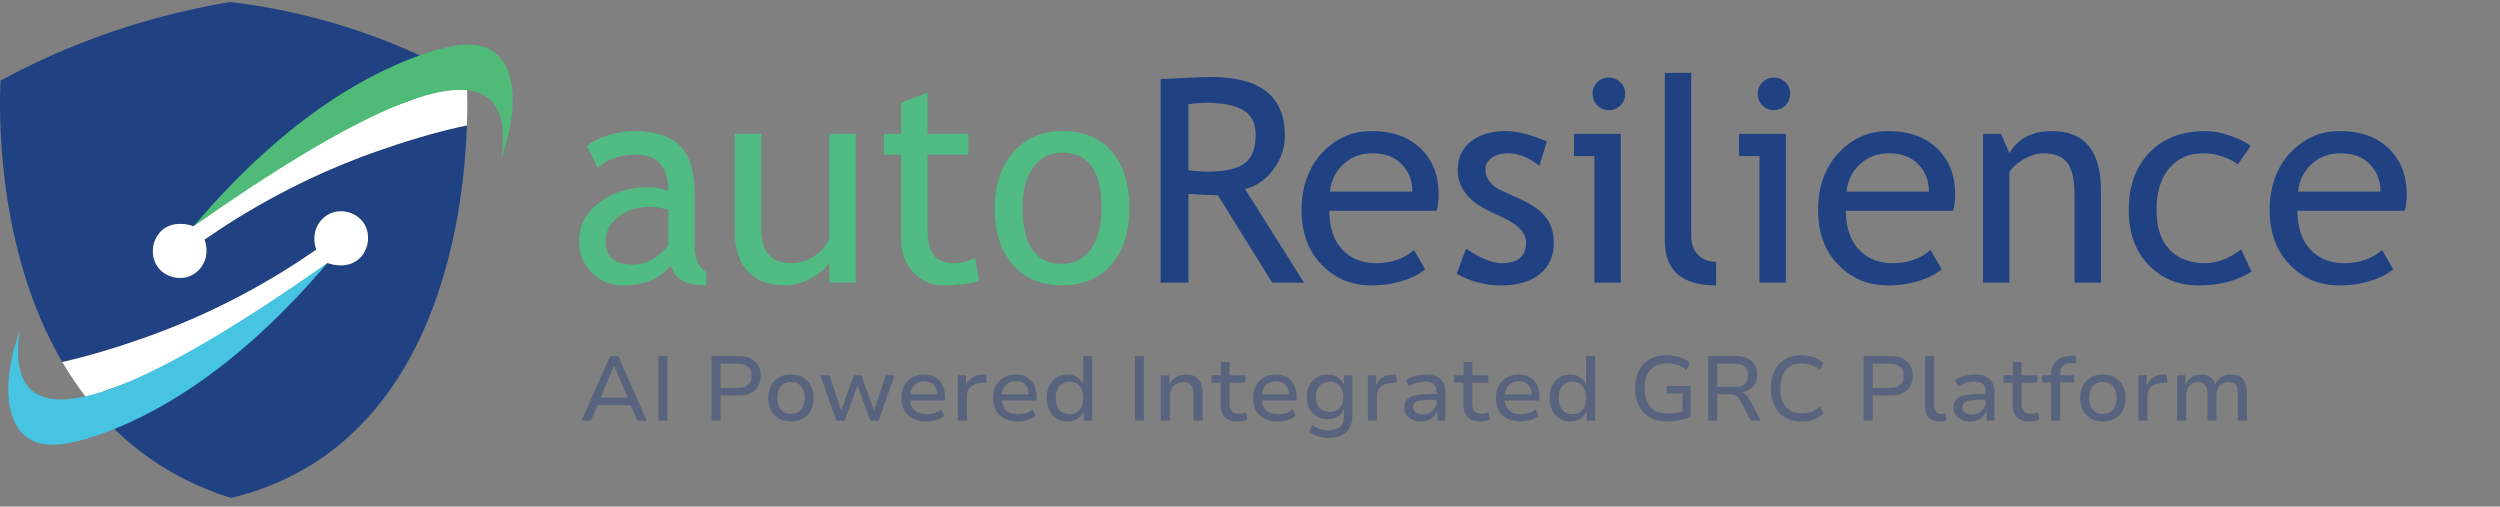 <svg width="227" height="46" viewBox="0 0 227 46" fill="none" xmlns="http://www.w3.org/2000/svg">
<rect x="0" y="0" width="227" height="46" fill="#808080" stroke="none"/>
<g clip-path="url(#clip0_40000024_1898)">
<path d="M52.807 38.192L55.402 32.328H56.134L58.73 38.192H57.864L57.157 36.529L57.54 36.786H53.988L54.371 36.529L53.663 38.192H52.807ZM55.743 33.251L54.462 36.271L54.262 36.096H57.266L57.058 36.271L55.776 33.251H55.743ZM59.783 38.192V32.328H60.607V38.192H59.783ZM64.609 38.192V32.328H67.071C67.493 32.328 67.85 32.4 68.144 32.544C68.444 32.682 68.671 32.885 68.826 33.151C68.987 33.417 69.067 33.736 69.067 34.108C69.067 34.479 68.987 34.801 68.826 35.073C68.671 35.345 68.444 35.553 68.144 35.697C67.845 35.841 67.487 35.913 67.071 35.913H65.432V38.192H64.609ZM65.432 35.223H66.946C67.373 35.223 67.695 35.131 67.911 34.948C68.133 34.765 68.244 34.488 68.244 34.116C68.244 33.745 68.133 33.47 67.911 33.293C67.695 33.11 67.373 33.018 66.946 33.018H65.432V35.223ZM71.822 38.267C71.4 38.267 71.034 38.178 70.724 38.001C70.419 37.824 70.18 37.577 70.008 37.261C69.842 36.939 69.759 36.562 69.759 36.129C69.759 35.702 69.842 35.331 70.008 35.015C70.18 34.693 70.419 34.443 70.724 34.266C71.034 34.088 71.4 34 71.822 34C72.243 34 72.606 34.088 72.912 34.266C73.222 34.443 73.46 34.693 73.627 35.015C73.793 35.331 73.876 35.702 73.876 36.129C73.876 36.562 73.793 36.939 73.627 37.261C73.46 37.577 73.222 37.824 72.912 38.001C72.606 38.178 72.243 38.267 71.822 38.267ZM71.813 37.585C72.202 37.585 72.507 37.455 72.728 37.194C72.956 36.934 73.07 36.578 73.07 36.129C73.07 35.675 72.959 35.32 72.737 35.065C72.515 34.809 72.21 34.682 71.822 34.682C71.433 34.682 71.129 34.809 70.907 35.065C70.685 35.32 70.574 35.675 70.574 36.129C70.574 36.578 70.685 36.934 70.907 37.194C71.129 37.455 71.431 37.585 71.813 37.585ZM75.936 38.192L74.489 34.075H75.321L76.394 37.352H76.344L77.534 34.075H78.207L79.389 37.352H79.339L80.428 34.075H81.235L79.78 38.192H79.031L77.8 34.856H77.924L76.693 38.192H75.936ZM84.109 38.267C83.638 38.267 83.233 38.184 82.895 38.018C82.562 37.846 82.304 37.602 82.121 37.286C81.944 36.964 81.855 36.581 81.855 36.138C81.855 35.722 81.938 35.356 82.105 35.039C82.277 34.718 82.515 34.465 82.82 34.282C83.131 34.094 83.497 34 83.918 34C84.317 34 84.659 34.086 84.941 34.258C85.224 34.429 85.441 34.671 85.59 34.981C85.74 35.292 85.815 35.663 85.815 36.096V36.362H82.479V35.813H85.266L85.116 35.963C85.116 35.53 85.013 35.198 84.808 34.965C84.603 34.732 84.309 34.615 83.927 34.615C83.671 34.615 83.447 34.673 83.253 34.79C83.058 34.901 82.906 35.062 82.795 35.273C82.69 35.483 82.637 35.738 82.637 36.038V36.121C82.637 36.454 82.695 36.731 82.812 36.953C82.928 37.169 83.097 37.333 83.319 37.444C83.547 37.555 83.816 37.61 84.126 37.61C84.353 37.61 84.584 37.58 84.817 37.519C85.049 37.452 85.266 37.338 85.466 37.178L85.732 37.76C85.521 37.932 85.269 38.059 84.975 38.142C84.681 38.226 84.392 38.267 84.109 38.267ZM86.971 38.192V34.075H87.719V35.039C87.819 34.734 87.991 34.493 88.235 34.316C88.479 34.138 88.781 34.038 89.142 34.016L89.525 33.991L89.599 34.732L88.975 34.79C88.604 34.823 88.313 34.945 88.102 35.156C87.897 35.367 87.794 35.633 87.794 35.955V38.192H86.971ZM92.42 38.267C91.949 38.267 91.544 38.184 91.206 38.018C90.873 37.846 90.615 37.602 90.432 37.286C90.254 36.964 90.166 36.581 90.166 36.138C90.166 35.722 90.249 35.356 90.415 35.039C90.587 34.718 90.826 34.465 91.131 34.282C91.441 34.094 91.807 34 92.229 34C92.628 34 92.969 34.086 93.252 34.258C93.535 34.429 93.751 34.671 93.901 34.981C94.051 35.292 94.126 35.663 94.126 36.096V36.362H90.79V35.813H93.576L93.427 35.963C93.427 35.53 93.324 35.198 93.119 34.965C92.914 34.732 92.62 34.615 92.237 34.615C91.982 34.615 91.757 34.673 91.563 34.79C91.369 34.901 91.217 35.062 91.106 35.273C91 35.483 90.948 35.738 90.948 36.038V36.121C90.948 36.454 91.006 36.731 91.123 36.953C91.239 37.169 91.408 37.333 91.63 37.444C91.857 37.555 92.126 37.61 92.437 37.61C92.664 37.61 92.894 37.58 93.127 37.519C93.36 37.452 93.576 37.338 93.776 37.178L94.042 37.76C93.832 37.932 93.579 38.059 93.285 38.142C92.991 38.226 92.703 38.267 92.42 38.267ZM96.92 38.267C96.543 38.267 96.213 38.178 95.93 38.001C95.647 37.824 95.428 37.574 95.273 37.252C95.118 36.931 95.04 36.556 95.04 36.129C95.04 35.708 95.118 35.339 95.273 35.023C95.428 34.701 95.645 34.452 95.922 34.274C96.205 34.091 96.535 34 96.912 34C97.261 34 97.561 34.083 97.81 34.249C98.065 34.416 98.246 34.638 98.351 34.915V32.328H99.166V38.192H98.409V37.294C98.293 37.605 98.104 37.846 97.844 38.018C97.583 38.184 97.275 38.267 96.92 38.267ZM97.112 37.61C97.5 37.61 97.805 37.48 98.027 37.219C98.248 36.953 98.359 36.592 98.359 36.138C98.359 35.677 98.248 35.317 98.027 35.056C97.805 34.795 97.5 34.665 97.112 34.665C96.729 34.665 96.424 34.795 96.196 35.056C95.975 35.317 95.864 35.677 95.864 36.138C95.864 36.592 95.975 36.953 96.196 37.219C96.424 37.48 96.729 37.61 97.112 37.61ZM103.043 38.192V32.328H103.866V38.192H103.043ZM105.404 38.192V34.075H106.169V34.956H106.161C106.294 34.657 106.493 34.424 106.76 34.258C107.026 34.086 107.325 34 107.658 34C107.996 34 108.279 34.061 108.507 34.183C108.734 34.305 108.903 34.49 109.014 34.74C109.131 34.99 109.189 35.303 109.189 35.68V38.192H108.365V35.713C108.365 35.497 108.335 35.314 108.274 35.164C108.213 35.009 108.116 34.893 107.983 34.815C107.849 34.732 107.675 34.69 107.458 34.69C107.22 34.69 107.006 34.746 106.818 34.856C106.635 34.962 106.491 35.106 106.385 35.289C106.28 35.467 106.227 35.669 106.227 35.896V38.192H105.404ZM112.367 38.267C111.857 38.267 111.471 38.134 111.211 37.868C110.956 37.602 110.828 37.222 110.828 36.728V34.748H110.004V34.075H110.853V32.868H111.643V34.075H113.091V34.748H111.643V36.67C111.643 36.969 111.713 37.194 111.851 37.344C111.99 37.494 112.203 37.569 112.492 37.569C112.603 37.569 112.711 37.557 112.816 37.535C112.922 37.513 113.024 37.483 113.124 37.444L113.249 38.076C113.138 38.142 113.002 38.19 112.841 38.217C112.686 38.251 112.528 38.267 112.367 38.267ZM116.036 38.267C115.565 38.267 115.16 38.184 114.822 38.018C114.489 37.846 114.231 37.602 114.048 37.286C113.871 36.964 113.782 36.581 113.782 36.138C113.782 35.722 113.865 35.356 114.031 35.039C114.203 34.718 114.442 34.465 114.747 34.282C115.057 34.094 115.423 34 115.845 34C116.244 34 116.585 34.086 116.868 34.258C117.151 34.429 117.367 34.671 117.517 34.981C117.667 35.292 117.742 35.663 117.742 36.096V36.362H114.406V35.813H117.193L117.043 35.963C117.043 35.53 116.94 35.198 116.735 34.965C116.53 34.732 116.236 34.615 115.853 34.615C115.598 34.615 115.374 34.673 115.179 34.79C114.985 34.901 114.833 35.062 114.722 35.273C114.617 35.483 114.564 35.738 114.564 36.038V36.121C114.564 36.454 114.622 36.731 114.739 36.953C114.855 37.169 115.024 37.333 115.246 37.444C115.473 37.555 115.742 37.61 116.053 37.61C116.28 37.61 116.51 37.58 116.743 37.519C116.976 37.452 117.193 37.338 117.392 37.178L117.658 37.76C117.448 37.932 117.195 38.059 116.901 38.142C116.607 38.226 116.319 38.267 116.036 38.267ZM120.711 39.765C120.378 39.765 120.048 39.718 119.721 39.623C119.399 39.535 119.122 39.404 118.889 39.232L119.147 38.6C119.297 38.705 119.458 38.794 119.629 38.866C119.801 38.938 119.976 38.991 120.154 39.024C120.337 39.063 120.514 39.083 120.686 39.083C121.107 39.083 121.435 38.977 121.668 38.766C121.901 38.556 122.017 38.256 122.017 37.868V37.136H122.009C121.909 37.413 121.729 37.638 121.468 37.81C121.213 37.982 120.913 38.068 120.569 38.068C120.187 38.068 119.851 37.984 119.563 37.818C119.275 37.646 119.05 37.408 118.889 37.103C118.734 36.798 118.656 36.443 118.656 36.038C118.656 35.627 118.734 35.27 118.889 34.965C119.05 34.66 119.275 34.424 119.563 34.258C119.851 34.086 120.187 34 120.569 34C120.913 34 121.216 34.088 121.476 34.266C121.737 34.438 121.917 34.671 122.017 34.965V34.075H122.791V37.793C122.791 38.203 122.707 38.556 122.541 38.85C122.375 39.144 122.136 39.368 121.826 39.523C121.515 39.684 121.143 39.765 120.711 39.765ZM120.736 37.41C121.119 37.41 121.421 37.286 121.643 37.036C121.87 36.786 121.984 36.451 121.984 36.029C121.984 35.614 121.87 35.284 121.643 35.039C121.421 34.79 121.119 34.665 120.736 34.665C120.348 34.665 120.04 34.79 119.812 35.039C119.585 35.284 119.471 35.614 119.471 36.029C119.471 36.451 119.585 36.786 119.812 37.036C120.04 37.286 120.348 37.41 120.736 37.41ZM124.202 38.192V34.075H124.951V35.039C125.051 34.734 125.223 34.493 125.467 34.316C125.711 34.138 126.013 34.038 126.374 34.016L126.756 33.991L126.831 34.732L126.207 34.79C125.836 34.823 125.544 34.945 125.334 35.156C125.128 35.367 125.026 35.633 125.026 35.955V38.192H124.202ZM129.036 38.267C128.742 38.267 128.478 38.212 128.246 38.101C128.013 37.99 127.83 37.84 127.697 37.652C127.563 37.463 127.497 37.25 127.497 37.011C127.497 36.7 127.583 36.454 127.755 36.271C127.932 36.088 128.204 35.957 128.57 35.88C128.942 35.802 129.416 35.763 129.993 35.763H130.567V36.304H130.026C129.721 36.304 129.457 36.315 129.236 36.337C129.019 36.354 128.842 36.387 128.703 36.437C128.57 36.487 128.47 36.556 128.404 36.645C128.343 36.728 128.312 36.836 128.312 36.969C128.312 37.186 128.395 37.352 128.562 37.469C128.728 37.585 128.942 37.643 129.202 37.643C129.43 37.643 129.635 37.591 129.818 37.485C130.006 37.38 130.156 37.241 130.267 37.069C130.383 36.892 130.442 36.695 130.442 36.479V35.547C130.442 35.231 130.353 35.004 130.176 34.865C130.004 34.726 129.743 34.657 129.394 34.657C129.15 34.657 128.908 34.69 128.67 34.757C128.431 34.823 128.182 34.931 127.921 35.081L127.672 34.49C127.838 34.385 128.021 34.296 128.221 34.224C128.42 34.152 128.625 34.097 128.836 34.058C129.052 34.019 129.266 34 129.477 34C129.843 34 130.156 34.058 130.417 34.174C130.677 34.285 130.877 34.46 131.016 34.699C131.16 34.937 131.232 35.245 131.232 35.622V38.192H130.517V37.302C130.445 37.48 130.339 37.643 130.2 37.793C130.067 37.937 129.904 38.054 129.71 38.142C129.516 38.226 129.291 38.267 129.036 38.267ZM134.415 38.267C133.905 38.267 133.519 38.134 133.259 37.868C133.004 37.602 132.876 37.222 132.876 36.728V34.748H132.053V34.075H132.901V32.868H133.691V34.075H135.139V34.748H133.691V36.67C133.691 36.969 133.761 37.194 133.899 37.344C134.038 37.494 134.251 37.569 134.54 37.569C134.651 37.569 134.759 37.557 134.864 37.535C134.97 37.513 135.072 37.483 135.172 37.444L135.297 38.076C135.186 38.142 135.05 38.19 134.889 38.217C134.734 38.251 134.576 38.267 134.415 38.267ZM138.084 38.267C137.613 38.267 137.208 38.184 136.87 38.018C136.537 37.846 136.279 37.602 136.096 37.286C135.919 36.964 135.83 36.581 135.83 36.138C135.83 35.722 135.913 35.356 136.08 35.039C136.251 34.718 136.49 34.465 136.795 34.282C137.106 34.094 137.472 34 137.893 34C138.292 34 138.633 34.086 138.916 34.258C139.199 34.429 139.415 34.671 139.565 34.981C139.715 35.292 139.79 35.663 139.79 36.096V36.362H136.454V35.813H139.241L139.091 35.963C139.091 35.53 138.988 35.198 138.783 34.965C138.578 34.732 138.284 34.615 137.901 34.615C137.646 34.615 137.422 34.673 137.228 34.79C137.033 34.901 136.881 35.062 136.77 35.273C136.665 35.483 136.612 35.738 136.612 36.038V36.121C136.612 36.454 136.67 36.731 136.787 36.953C136.903 37.169 137.072 37.333 137.294 37.444C137.521 37.555 137.79 37.61 138.101 37.61C138.328 37.61 138.559 37.58 138.792 37.519C139.024 37.452 139.241 37.338 139.44 37.178L139.707 37.76C139.496 37.932 139.243 38.059 138.95 38.142C138.656 38.226 138.367 38.267 138.084 38.267ZM142.584 38.267C142.207 38.267 141.877 38.178 141.594 38.001C141.312 37.824 141.093 37.574 140.937 37.252C140.782 36.931 140.704 36.556 140.704 36.129C140.704 35.708 140.782 35.339 140.937 35.023C141.093 34.701 141.309 34.452 141.586 34.274C141.869 34.091 142.199 34 142.576 34C142.925 34 143.225 34.083 143.474 34.249C143.73 34.416 143.91 34.638 144.015 34.915V32.328H144.83V38.192H144.073V37.294C143.957 37.605 143.768 37.846 143.508 38.018C143.247 38.184 142.939 38.267 142.584 38.267ZM142.776 37.61C143.164 37.61 143.469 37.48 143.691 37.219C143.913 36.953 144.024 36.592 144.024 36.138C144.024 35.677 143.913 35.317 143.691 35.056C143.469 34.795 143.164 34.665 142.776 34.665C142.393 34.665 142.088 34.795 141.861 35.056C141.639 35.317 141.528 35.677 141.528 36.138C141.528 36.592 141.639 36.953 141.861 37.219C142.088 37.48 142.393 37.61 142.776 37.61ZM151.402 38.267C150.786 38.267 150.26 38.148 149.821 37.91C149.389 37.671 149.056 37.327 148.823 36.878C148.59 36.429 148.474 35.888 148.474 35.256C148.474 34.629 148.588 34.094 148.815 33.65C149.042 33.201 149.37 32.857 149.797 32.619C150.224 32.375 150.734 32.253 151.327 32.253C151.616 32.253 151.89 32.281 152.151 32.336C152.411 32.391 152.653 32.472 152.875 32.577C153.096 32.682 153.285 32.813 153.44 32.968L153.141 33.609C152.88 33.387 152.603 33.229 152.309 33.135C152.015 33.04 151.688 32.993 151.327 32.993C150.695 32.993 150.204 33.187 149.855 33.575C149.505 33.958 149.331 34.518 149.331 35.256C149.331 36.021 149.511 36.595 149.871 36.978C150.232 37.355 150.756 37.544 151.444 37.544C151.743 37.544 152.023 37.521 152.284 37.477C152.545 37.427 152.783 37.358 152.999 37.269L152.775 37.71V35.73H151.344V35.048H153.507V37.851C153.351 37.934 153.157 38.007 152.924 38.068C152.691 38.129 152.442 38.176 152.176 38.209C151.915 38.248 151.657 38.267 151.402 38.267ZM155.1 38.192V32.328H157.554C158.192 32.328 158.683 32.475 159.027 32.769C159.376 33.057 159.551 33.476 159.551 34.025C159.551 34.346 159.487 34.624 159.359 34.856C159.232 35.084 159.052 35.264 158.819 35.397C158.591 35.53 158.32 35.616 158.004 35.655L158.037 35.639L158.137 35.647C158.281 35.675 158.408 35.736 158.519 35.83C158.636 35.924 158.749 36.071 158.86 36.271L159.884 38.192H158.977L158.004 36.362C157.92 36.207 157.832 36.09 157.737 36.013C157.649 35.93 157.54 35.874 157.413 35.846C157.291 35.813 157.141 35.797 156.964 35.797H155.924V38.192H155.1ZM155.924 35.123H157.479C157.912 35.123 158.228 35.034 158.428 34.856C158.627 34.679 158.727 34.413 158.727 34.058C158.727 33.703 158.622 33.442 158.411 33.276C158.206 33.104 157.887 33.018 157.454 33.018H155.924V35.123ZM163.576 38.276C163.005 38.276 162.512 38.154 162.096 37.91C161.68 37.666 161.358 37.319 161.131 36.87C160.903 36.415 160.79 35.877 160.79 35.256C160.79 34.635 160.901 34.099 161.122 33.65C161.35 33.201 161.671 32.857 162.087 32.619C162.503 32.375 163 32.253 163.576 32.253C163.981 32.253 164.353 32.314 164.691 32.436C165.035 32.558 165.326 32.738 165.565 32.977L165.265 33.617C165.01 33.395 164.747 33.237 164.475 33.143C164.209 33.043 163.915 32.993 163.593 32.993C162.983 32.993 162.506 33.187 162.162 33.575C161.824 33.958 161.655 34.518 161.655 35.256C161.655 35.993 161.824 36.556 162.162 36.945C162.506 37.333 162.983 37.527 163.593 37.527C163.915 37.527 164.209 37.48 164.475 37.386C164.747 37.286 165.01 37.125 165.265 36.903L165.565 37.544C165.326 37.782 165.035 37.965 164.691 38.093C164.353 38.215 163.981 38.276 163.576 38.276ZM169.22 38.192V32.328H171.682C172.103 32.328 172.461 32.4 172.755 32.544C173.054 32.682 173.282 32.885 173.437 33.151C173.598 33.417 173.678 33.736 173.678 34.108C173.678 34.479 173.598 34.801 173.437 35.073C173.282 35.345 173.054 35.553 172.755 35.697C172.456 35.841 172.098 35.913 171.682 35.913H170.043V38.192H169.22ZM170.043 35.223H171.557C171.984 35.223 172.306 35.131 172.522 34.948C172.744 34.765 172.855 34.488 172.855 34.116C172.855 33.745 172.744 33.47 172.522 33.293C172.306 33.11 171.984 33.018 171.557 33.018H170.043V35.223ZM176.087 38.267C175.671 38.267 175.352 38.148 175.13 37.91C174.909 37.671 174.798 37.336 174.798 36.903V32.328H175.621V36.828C175.621 36.989 175.643 37.128 175.688 37.244C175.738 37.361 175.81 37.449 175.904 37.51C175.998 37.566 176.112 37.593 176.245 37.593C176.323 37.593 176.398 37.591 176.47 37.585C176.542 37.574 176.617 37.56 176.694 37.544L176.719 38.176C176.62 38.209 176.52 38.231 176.42 38.242C176.32 38.259 176.209 38.267 176.087 38.267ZM178.9 38.267C178.606 38.267 178.343 38.212 178.11 38.101C177.877 37.99 177.694 37.84 177.561 37.652C177.428 37.463 177.361 37.25 177.361 37.011C177.361 36.7 177.447 36.454 177.619 36.271C177.796 36.088 178.068 35.957 178.434 35.88C178.806 35.802 179.28 35.763 179.857 35.763H180.431V36.304H179.89C179.585 36.304 179.322 36.315 179.1 36.337C178.883 36.354 178.706 36.387 178.567 36.437C178.434 36.487 178.334 36.556 178.268 36.645C178.207 36.728 178.176 36.836 178.176 36.969C178.176 37.186 178.26 37.352 178.426 37.469C178.592 37.585 178.806 37.643 179.066 37.643C179.294 37.643 179.499 37.591 179.682 37.485C179.871 37.38 180.02 37.241 180.131 37.069C180.248 36.892 180.306 36.695 180.306 36.479V35.547C180.306 35.231 180.217 35.004 180.04 34.865C179.868 34.726 179.607 34.657 179.258 34.657C179.014 34.657 178.773 34.69 178.534 34.757C178.296 34.823 178.046 34.931 177.785 35.081L177.536 34.49C177.702 34.385 177.885 34.296 178.085 34.224C178.284 34.152 178.49 34.097 178.7 34.058C178.917 34.019 179.13 34 179.341 34C179.707 34 180.02 34.058 180.281 34.174C180.542 34.285 180.741 34.46 180.88 34.699C181.024 34.937 181.096 35.245 181.096 35.622V38.192H180.381V37.302C180.309 37.48 180.203 37.643 180.065 37.793C179.932 37.937 179.768 38.054 179.574 38.142C179.38 38.226 179.155 38.267 178.9 38.267ZM184.279 38.267C183.769 38.267 183.384 38.134 183.123 37.868C182.868 37.602 182.74 37.222 182.74 36.728V34.748H181.917V34.075H182.765V32.868H183.556V34.075H185.003V34.748H183.556V36.67C183.556 36.969 183.625 37.194 183.764 37.344C183.902 37.494 184.116 37.569 184.404 37.569C184.515 37.569 184.623 37.557 184.729 37.535C184.834 37.513 184.937 37.483 185.036 37.444L185.161 38.076C185.05 38.142 184.914 38.19 184.753 38.217C184.598 38.251 184.44 38.267 184.279 38.267ZM186.242 38.192V34.715H185.41V34.075H186.458L186.242 34.299V34.033C186.242 33.484 186.392 33.068 186.691 32.785C186.996 32.497 187.446 32.339 188.039 32.311L188.472 32.286L188.538 32.943L188.031 32.977C187.837 32.988 187.665 33.024 187.515 33.085C187.371 33.146 187.257 33.243 187.174 33.376C187.096 33.509 187.057 33.692 187.057 33.925V34.166L186.941 34.075H188.33V34.715H187.057V38.192H186.242ZM190.942 38.267C190.52 38.267 190.154 38.178 189.844 38.001C189.539 37.824 189.3 37.577 189.128 37.261C188.962 36.939 188.879 36.562 188.879 36.129C188.879 35.702 188.962 35.331 189.128 35.015C189.3 34.693 189.539 34.443 189.844 34.266C190.154 34.088 190.52 34 190.942 34C191.363 34 191.727 34.088 192.032 34.266C192.342 34.443 192.581 34.693 192.747 35.015C192.913 35.331 192.997 35.702 192.997 36.129C192.997 36.562 192.913 36.939 192.747 37.261C192.581 37.577 192.342 37.824 192.032 38.001C191.727 38.178 191.363 38.267 190.942 38.267ZM190.934 37.585C191.322 37.585 191.627 37.455 191.849 37.194C192.076 36.934 192.19 36.578 192.19 36.129C192.19 35.675 192.079 35.32 191.857 35.065C191.635 34.809 191.33 34.682 190.942 34.682C190.554 34.682 190.249 34.809 190.027 35.065C189.805 35.32 189.694 35.675 189.694 36.129C189.694 36.578 189.805 36.934 190.027 37.194C190.249 37.455 190.551 37.585 190.934 37.585ZM194.173 38.192V34.075H194.922V35.039C195.022 34.734 195.194 34.493 195.438 34.316C195.682 34.138 195.984 34.038 196.344 34.016L196.727 33.991L196.802 34.732L196.178 34.79C195.806 34.823 195.515 34.945 195.304 35.156C195.099 35.367 194.997 35.633 194.997 35.955V38.192H194.173ZM197.683 38.192V34.075H198.44V34.965H198.432C198.504 34.782 198.606 34.618 198.739 34.474C198.873 34.33 199.031 34.216 199.214 34.133C199.402 34.044 199.607 34 199.829 34C200.184 34 200.475 34.088 200.703 34.266C200.936 34.438 201.083 34.671 201.144 34.965H201.127C201.232 34.693 201.407 34.465 201.651 34.282C201.895 34.094 202.2 34 202.566 34C202.877 34 203.14 34.061 203.356 34.183C203.573 34.305 203.736 34.49 203.847 34.74C203.958 34.984 204.014 35.297 204.014 35.68V38.192H203.198V35.722C203.198 35.378 203.137 35.12 203.015 34.948C202.893 34.776 202.674 34.69 202.358 34.69C202.131 34.69 201.931 34.743 201.759 34.848C201.593 34.954 201.465 35.098 201.377 35.281C201.293 35.464 201.252 35.672 201.252 35.905V38.192H200.445V35.722C200.445 35.383 200.375 35.128 200.237 34.956C200.098 34.779 199.89 34.69 199.613 34.69C199.38 34.69 199.18 34.748 199.014 34.865C198.848 34.976 198.72 35.123 198.631 35.306C198.543 35.489 198.498 35.683 198.498 35.888V38.192H197.683Z" fill="#58647D"/>
<path d="M41.742 11.524C41.916 11.493 42.142 11.451 42.399 11.381C42.134 19.076 40.104 34.859 28.273 42.203C26.383 43.378 23.983 44.495 20.978 45.215C18.009 44.285 15.636 43.016 13.762 41.727C11.435 40.125 9.501 38.23 7.889 36.166C8.721 35.867 9.722 35.402 10.476 35.15C18.449 32.456 24.813 28.206 29.739 23.872C29.84 23.93 31.057 24.379 32.157 23.81C33.311 23.212 33.781 21.59 33.108 20.399C32.531 19.38 31.255 18.988 30.254 19.292C29.489 19.521 29.073 20.098 28.946 20.295C28.255 21.359 28.668 22.534 28.72 22.674C24.784 25.406 19.603 28.378 13.179 30.655C10.562 31.583 7.98 32.355 5.659 32.878C-0.435 22.489 -0.061 9.715 0.043 7.315C2.058 6.226 4.304 5.145 6.784 4.144C11.986 2.043 16.816 0.858 20.898 0.179C25.203 0.692 30.532 1.809 36.28 4.224C38.534 5.171 40.569 6.2 42.386 7.237C42.394 7.406 42.407 7.656 42.415 7.981C41.669 7.986 40.829 8.025 39.935 8.088C39.038 8.34 37.743 8.966 36.826 9.276C28.852 11.969 22.489 16.219 17.562 20.553C17.461 20.496 16.244 20.046 15.145 20.615C13.99 21.213 13.523 22.835 14.193 24.026C14.768 25.045 16.044 25.435 17.045 25.136C17.812 24.905 18.225 24.327 18.353 24.13C19.044 23.067 18.633 21.892 18.579 21.751C22.515 19.019 27.693 16.048 34.119 13.77C36.779 12.829 39.397 12.047 41.744 11.524H41.742Z" fill="#204283"/>
<path d="M32.154 23.808C31.054 24.377 29.837 23.927 29.736 23.87C24.81 28.204 18.446 32.457 10.473 35.147C9.721 35.4 8.718 35.867 7.886 36.164C7.059 35.106 6.319 34.004 5.658 32.873C7.977 32.35 10.561 31.578 13.179 30.65C19.605 28.373 24.784 25.399 28.72 22.669C28.668 22.526 28.254 21.354 28.946 20.291C29.073 20.093 29.489 19.516 30.253 19.287C31.254 18.985 32.531 19.375 33.108 20.395C33.781 21.585 33.31 23.207 32.156 23.805L32.154 23.808Z" fill="white"/>
<path d="M42.398 11.382C42.14 11.452 41.914 11.496 41.74 11.524C39.392 12.05 36.775 12.829 34.115 13.771C27.689 16.048 22.513 19.022 18.575 21.752C18.627 21.894 19.037 23.067 18.349 24.13C18.224 24.328 17.808 24.905 17.041 25.136C16.04 25.435 14.764 25.045 14.189 24.026C13.516 22.835 13.986 21.213 15.14 20.615C16.24 20.046 17.457 20.496 17.558 20.553C22.487 16.219 28.848 11.966 36.822 9.276C37.739 8.966 39.034 8.34 39.931 8.088C40.825 8.025 41.665 7.984 42.411 7.981C42.434 8.745 42.447 9.915 42.398 11.382Z" fill="white"/>
<path d="M1.787 30.047C1.405 32.654 1.756 34.443 2.84 35.413C5.912 38.16 14.879 34.313 29.735 23.873C20.884 34.323 13.212 37.971 9.198 39.4C5.806 40.609 3.71 40.708 2.364 39.655C0.412 38.129 0.25 34.352 1.784 30.047H1.787Z" fill="#46C4E2"/>
<path d="M45.517 14.384C45.899 11.777 45.548 9.988 44.464 9.019C41.391 6.271 32.425 10.118 17.568 20.558C26.42 10.108 34.092 6.461 38.105 5.031C41.498 3.822 43.593 3.723 44.94 4.776C46.892 6.302 47.053 10.079 45.52 14.384H45.517Z" fill="#50BA79"/>
<path d="M60.905 24.112C59.946 25.316 58.479 25.916 56.501 25.916C55.44 25.916 54.523 25.531 53.745 24.762C52.968 23.992 52.578 23.036 52.578 21.892C52.578 20.522 53.176 19.363 54.374 18.416C55.573 17.47 57.102 16.997 58.96 16.997C59.465 16.997 60.036 17.106 60.676 17.324C60.676 15.138 59.701 14.044 57.749 14.044C56.251 14.044 55.1 14.447 54.291 15.255L53.283 13.248C53.738 12.879 54.364 12.562 55.167 12.297C55.971 12.031 56.737 11.899 57.471 11.899C59.431 11.899 60.853 12.346 61.742 13.235C62.628 14.127 63.073 15.544 63.073 17.485V22.329C63.073 23.514 63.426 24.304 64.133 24.7V25.898C63.159 25.898 62.428 25.76 61.945 25.482C61.461 25.204 61.113 24.746 60.905 24.107V24.112ZM60.679 19.027C59.922 18.858 59.392 18.775 59.09 18.775C57.879 18.775 56.891 19.087 56.127 19.708C55.362 20.329 54.978 21.065 54.978 21.915C54.978 23.319 55.807 24.021 57.463 24.021C58.674 24.021 59.745 23.444 60.679 22.292V19.024V19.027Z" fill="#50BB82"/>
<path d="M69.118 12.151V20.766C69.118 22.851 70.023 23.894 71.83 23.894C72.62 23.894 73.343 23.667 74 23.212C74.655 22.758 75.09 22.232 75.3 21.634V12.148H77.697V25.659H75.3V23.792C75.03 24.323 74.492 24.809 73.678 25.248C72.867 25.69 72.074 25.911 71.299 25.911C69.82 25.911 68.687 25.487 67.899 24.637C67.111 23.787 66.719 22.581 66.719 21.016V12.148H69.116L69.118 12.151Z" fill="#50BB82"/>
<path d="M81.823 14.043H80.258V12.151H81.823V9.325L84.22 8.405V12.151H87.929V14.043H84.22V20.756C84.22 21.892 84.412 22.698 84.794 23.178C85.176 23.657 85.792 23.899 86.642 23.899C87.256 23.899 87.89 23.743 88.548 23.431L88.902 25.536C87.909 25.788 86.819 25.916 85.634 25.916C84.565 25.916 83.663 25.518 82.928 24.723C82.192 23.927 81.823 22.926 81.823 21.715V14.046V14.043Z" fill="#50BB82"/>
<path d="M90.322 18.876C90.322 16.791 90.884 15.107 92.007 13.823C93.13 12.541 94.606 11.899 96.442 11.899C98.376 11.899 99.879 12.515 100.944 13.747C102.013 14.979 102.546 16.688 102.546 18.876C102.546 21.065 102 22.773 100.905 24.029C99.811 25.287 98.324 25.916 96.439 25.916C94.555 25.916 93.013 25.282 91.937 24.011C90.86 22.742 90.322 21.029 90.322 18.876ZM92.847 18.876C92.847 22.266 94.045 23.961 96.442 23.961C97.56 23.961 98.436 23.506 99.073 22.599C99.707 21.692 100.024 20.449 100.024 18.876C100.024 15.528 98.831 13.857 96.442 13.857C95.347 13.857 94.477 14.301 93.824 15.193C93.171 16.084 92.847 17.311 92.847 18.876Z" fill="#50BB82"/>
<path d="M115.516 25.664L110.584 17.73C110.02 17.73 109.128 17.688 107.909 17.602V25.664H105.385V7.18C105.478 7.18 106.131 7.149 107.347 7.087C108.564 7.024 109.448 6.993 110.004 6.993C114.444 6.993 116.665 8.758 116.665 12.291C116.665 13.451 116.308 14.496 115.594 15.426C114.879 16.357 114.029 16.934 113.046 17.16L118.406 25.664H115.518H115.516ZM107.909 9.452V15.458C108.515 15.541 109.102 15.585 109.674 15.585C111.187 15.585 112.289 15.341 112.978 14.854C113.667 14.366 114.013 13.498 114.013 12.242C114.013 11.207 113.644 10.464 112.903 10.009C112.162 9.554 110.995 9.328 109.396 9.328C109.144 9.328 108.647 9.369 107.906 9.455L107.909 9.452Z" fill="#204283"/>
<path d="M130.44 19.141H120.701C120.701 20.722 121.135 21.939 122.001 22.786C122.765 23.527 123.751 23.896 124.954 23.896C126.324 23.896 127.468 23.496 128.386 22.698L129.395 24.426C129.025 24.796 128.456 25.115 127.692 25.386C126.732 25.739 125.664 25.916 124.486 25.916C122.786 25.916 121.346 25.339 120.161 24.187C118.84 22.919 118.18 21.211 118.18 19.066C118.18 16.921 118.856 15.05 120.21 13.706C121.421 12.502 122.854 11.901 124.512 11.901C126.439 11.901 127.949 12.445 129.041 13.529C130.102 14.571 130.629 15.954 130.629 17.68C130.629 18.211 130.567 18.697 130.44 19.144V19.141ZM124.624 13.919C123.556 13.919 122.661 14.264 121.936 14.953C121.247 15.608 120.855 16.425 120.764 17.4H128.245C128.245 16.433 127.944 15.624 127.338 14.977C126.673 14.27 125.771 13.916 124.627 13.916L124.624 13.919Z" fill="#204283"/>
<path d="M132.27 24.855L133.115 22.586C134.451 23.459 135.528 23.899 136.344 23.899C137.823 23.899 138.564 23.277 138.564 22.032C138.564 21.14 137.849 20.376 136.419 19.737C135.317 19.232 134.576 18.85 134.191 18.588C133.809 18.328 133.476 18.031 133.196 17.699C132.915 17.366 132.704 17.012 132.564 16.638C132.426 16.264 132.356 15.863 132.356 15.434C132.356 14.324 132.759 13.459 133.567 12.835C134.376 12.213 135.431 11.901 136.734 11.901C137.719 11.901 138.959 12.213 140.456 12.835L139.775 15.055C138.824 14.298 137.87 13.919 136.911 13.919C136.339 13.919 135.858 14.054 135.465 14.322C135.075 14.592 134.878 14.932 134.878 15.343C134.878 16.209 135.369 16.867 136.354 17.311L138.07 18.094C139.12 18.572 139.887 19.121 140.365 19.734C140.844 20.348 141.086 21.117 141.086 22.043C141.086 23.254 140.662 24.203 139.812 24.887C138.962 25.573 137.784 25.916 136.279 25.916C134.857 25.916 133.521 25.562 132.268 24.855H132.27Z" fill="#204283"/>
<path d="M144.772 25.664V14.171H142.918V12.153H147.168V25.664H144.772ZM146.082 7.043C146.492 7.043 146.846 7.188 147.135 7.477C147.426 7.768 147.569 8.114 147.569 8.517C147.569 8.92 147.423 9.281 147.135 9.569C146.843 9.861 146.492 10.004 146.082 10.004C145.671 10.004 145.33 9.858 145.042 9.569C144.751 9.278 144.608 8.927 144.608 8.517C144.608 8.106 144.751 7.755 145.037 7.469C145.323 7.183 145.671 7.04 146.084 7.04L146.082 7.043Z" fill="#204283"/>
<path d="M151.167 21.84V6.614H153.564V21.437C153.564 22.16 153.771 22.729 154.187 23.148C154.603 23.564 155.149 23.772 155.82 23.772V25.916C152.716 25.916 151.164 24.559 151.164 21.843L151.167 21.84Z" fill="#204283"/>
<path d="M159.758 25.664V14.171H157.904V12.153H162.155V25.664H159.758ZM161.068 7.043C161.479 7.043 161.832 7.188 162.121 7.477C162.412 7.768 162.555 8.114 162.555 8.517C162.555 8.92 162.409 9.281 162.121 9.569C161.83 9.861 161.479 10.004 161.068 10.004C160.657 10.004 160.317 9.858 160.028 9.569C159.737 9.278 159.594 8.927 159.594 8.517C159.594 8.106 159.737 7.755 160.023 7.469C160.309 7.183 160.657 7.04 161.071 7.04L161.068 7.043Z" fill="#204283"/>
<path d="M177.342 19.141H167.604C167.604 20.722 168.038 21.939 168.903 22.786C169.668 23.527 170.653 23.896 171.857 23.896C173.227 23.896 174.371 23.496 175.288 22.698L176.297 24.426C175.928 24.796 175.358 25.115 174.594 25.386C173.635 25.739 172.566 25.916 171.389 25.916C169.689 25.916 168.248 25.339 167.063 24.187C165.742 22.919 165.082 21.211 165.082 19.066C165.082 16.921 165.758 15.05 167.112 13.706C168.324 12.502 169.756 11.901 171.415 11.901C173.341 11.901 174.851 12.445 175.943 13.529C177.004 14.571 177.532 15.954 177.532 17.68C177.532 18.211 177.469 18.697 177.342 19.144V19.141ZM171.527 13.919C170.458 13.919 169.564 14.264 168.838 14.953C168.15 15.608 167.757 16.425 167.666 17.4H175.148C175.148 16.433 174.846 15.624 174.241 14.977C173.575 14.27 172.673 13.916 171.529 13.916L171.527 13.919Z" fill="#204283"/>
<path d="M188.37 25.664V17.805C188.37 16.368 188.154 15.359 187.72 14.784C187.286 14.207 186.561 13.921 185.544 13.921C184.999 13.921 184.427 14.085 183.829 14.413C183.231 14.74 182.773 15.143 182.453 15.624V25.666H180.057V12.156H181.697L182.453 13.898C183.244 12.57 184.536 11.904 186.327 11.904C189.288 11.904 190.767 13.703 190.767 17.303V25.666H188.37V25.664Z" fill="#204283"/>
<path d="M204.366 13.251L203.181 14.94C202.936 14.696 202.505 14.465 201.889 14.246C201.27 14.028 200.664 13.919 200.066 13.919C198.761 13.919 197.729 14.374 196.962 15.286C196.198 16.199 195.813 17.449 195.813 19.04C195.813 20.631 196.206 21.827 196.986 22.654C197.768 23.483 198.852 23.896 200.24 23.896C201.317 23.896 202.401 23.48 203.495 22.648L204.441 24.666C203.155 25.497 201.561 25.913 199.661 25.913C197.76 25.913 196.297 25.295 195.093 24.06C193.89 22.825 193.289 21.151 193.289 19.04C193.289 16.929 193.913 15.159 195.163 13.856C196.411 12.554 198.122 11.901 200.292 11.901C200.992 11.901 201.748 12.05 202.562 12.343C203.378 12.637 203.979 12.941 204.366 13.251Z" fill="#204283"/>
<path d="M218.344 19.141H208.606C208.606 20.722 209.04 21.939 209.905 22.786C210.67 23.527 211.655 23.896 212.859 23.896C214.229 23.896 215.372 23.496 216.29 22.698L217.299 24.426C216.93 24.796 216.36 25.115 215.596 25.386C214.637 25.739 213.568 25.916 212.391 25.916C210.691 25.916 209.25 25.339 208.065 24.187C206.744 22.919 206.084 21.211 206.084 19.066C206.084 16.921 206.76 15.05 208.114 13.706C209.326 12.502 210.758 11.901 212.417 11.901C214.343 11.901 215.853 12.445 216.945 13.529C218.006 14.571 218.534 15.954 218.534 17.68C218.534 18.211 218.471 18.697 218.344 19.144V19.141ZM212.526 13.919C211.457 13.919 210.563 14.264 209.838 14.953C209.149 15.608 208.756 16.425 208.665 17.4H216.147C216.147 16.433 215.846 15.624 215.24 14.977C214.574 14.27 213.672 13.916 212.528 13.916L212.526 13.919Z" fill="#204283"/>
</g>
<defs>
<clipPath id="clip0_40000024_1898">
<rect width="227" height="45.215" fill="white"/>
</clipPath>
</defs>
</svg>
